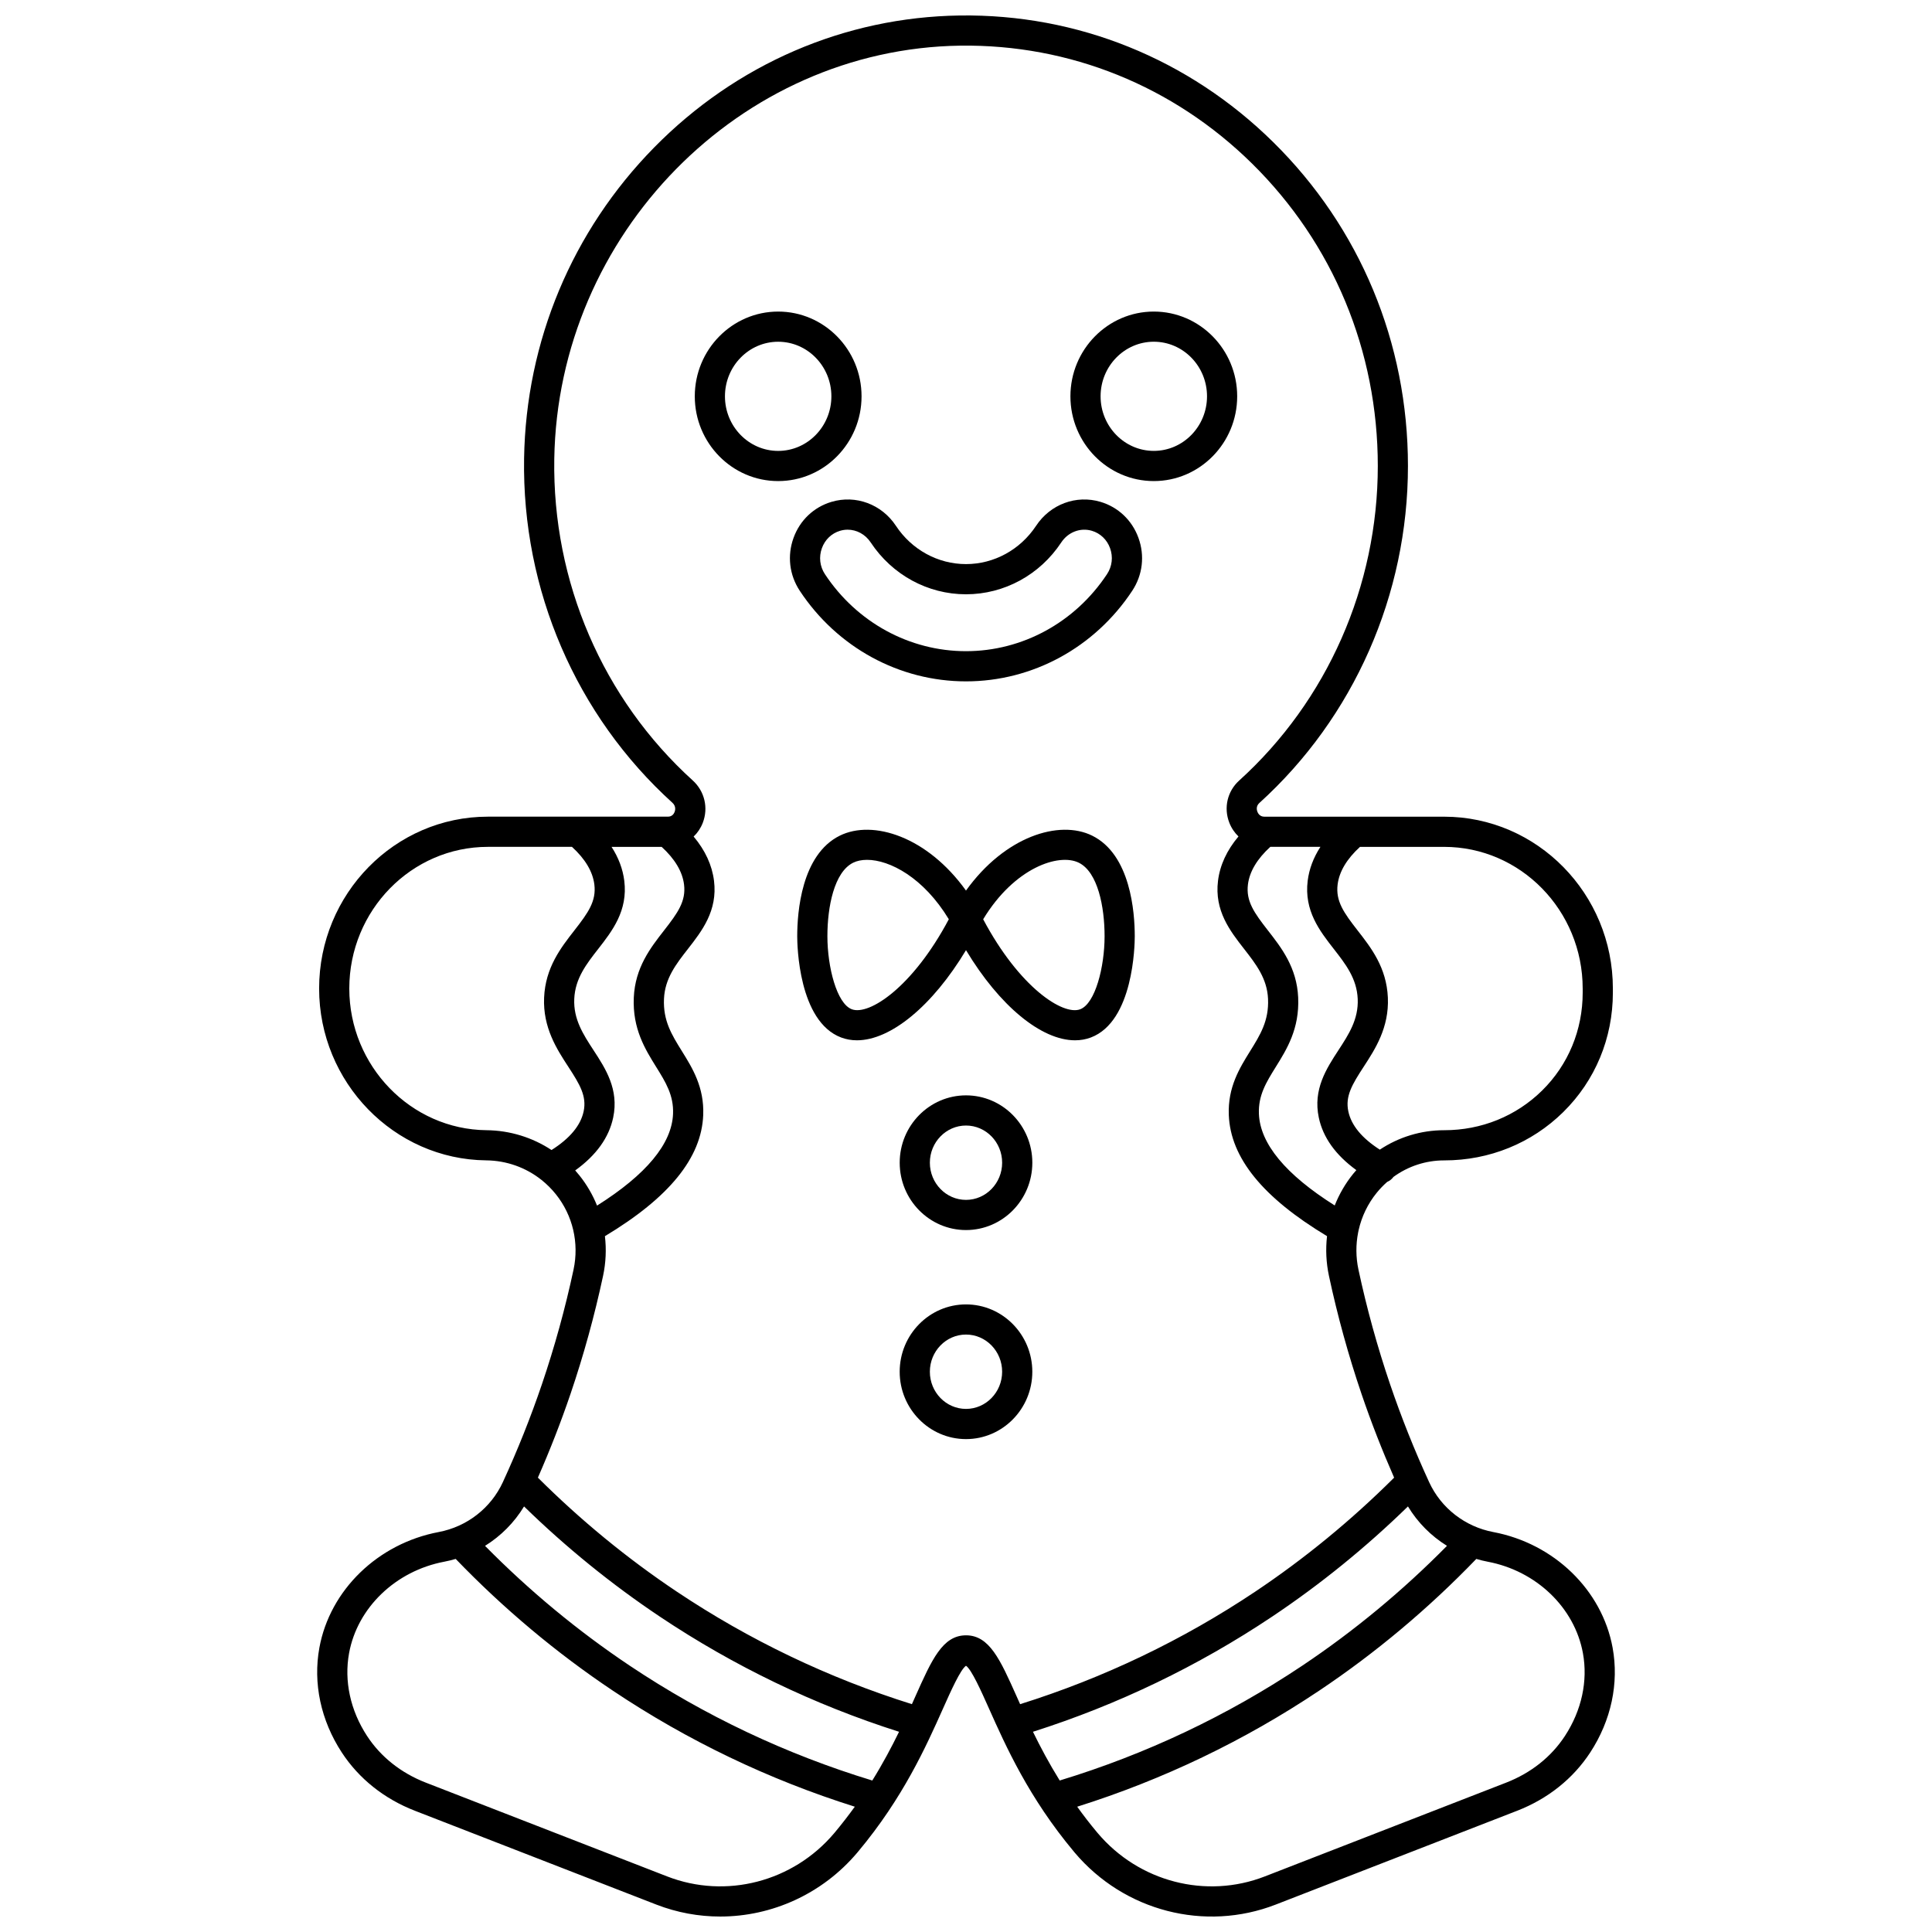 <?xml version="1.0" encoding="UTF-8"?>
<!-- Uploaded to: ICON Repo, www.svgrepo.com, Generator: ICON Repo Mixer Tools -->
<svg width="800px" height="800px" version="1.1" viewBox="144 144 512 512" xmlns="http://www.w3.org/2000/svg">
 <defs>
  <clipPath id="a">
   <path d="m228 148.09h344v503.81h-344z"/>
  </clipPath>
 </defs>
 <g clip-path="url(#a)">
  <path d="m571.36 580.66c-2.801-15.293-15.508-27.613-31.625-30.652-7.477-1.41-13.832-6.348-16.988-13.203-3.883-8.43-7.367-17.16-10.359-25.953-3.363-9.898-6.184-20.113-8.379-30.367-0.711-3.32-0.719-6.672-0.086-9.883 0.055-0.203 0.105-0.406 0.129-0.609 0.801-3.574 2.41-6.953 4.777-9.875 0.855-1.055 1.789-2.019 2.785-2.898 0.652-0.277 1.23-0.727 1.668-1.328 3.879-2.82 8.547-4.375 13.422-4.375h0.055c11.938 0 23.133-4.547 31.52-12.809 8.477-8.348 13.148-19.59 13.148-31.652v-1.082c0-25.113-20.062-45.543-44.727-45.543h-47.645c-1.195 0-1.68-0.914-1.832-1.309-0.16-0.414-0.43-1.469 0.523-2.328 25.023-22.66 39.375-55.207 39.375-89.297 0-32.648-12.684-63.133-35.707-85.832-22.395-22.086-51.91-34-83.082-33.559-30.477 0.434-59.238 12.855-80.984 34.984-21.727 22.109-33.965 51.375-34.461 82.41-0.559 34.844 13.773 68.102 39.32 91.25 1.035 0.938 0.699 2.094 0.57 2.426-0.18 0.469-0.652 1.25-1.777 1.25h-47.703c-24.66 0-44.727 20.43-44.727 45.543 0 24.867 19.863 45.293 44.277 45.539 5.391 0.055 10.504 1.891 14.629 5.164 0.023 0.02 0.047 0.035 0.066 0.051 1.375 1.102 2.641 2.359 3.766 3.766 4.492 5.613 6.199 12.898 4.684 19.984-2.195 10.258-5.016 20.477-8.379 30.375-2.988 8.793-6.473 17.523-10.359 25.953-3.16 6.856-9.512 11.793-16.988 13.203-16.117 3.039-28.828 15.355-31.625 30.652-1.723 9.41 0.383 19.27 5.93 27.758 4.539 6.949 11.238 12.289 19.367 15.449l63.977 24.863c5.512 2.141 11.25 3.176 16.945 3.176 13.68 0 27.078-5.981 36.332-16.941l0.199-0.238c11.961-14.293 18.062-27.965 22.52-37.945 2.062-4.621 4.613-10.332 6.09-11.336 1.477 1 4.027 6.711 6.09 11.336 4.457 9.98 10.559 23.652 22.516 37.941l0.199 0.238c13.109 15.527 34.52 21.062 53.281 13.773l63.977-24.863c8.129-3.16 14.824-8.5 19.367-15.449 5.547-8.488 7.652-18.348 5.93-27.758zm-43.895-26.996c-11.715 11.879-24.59 22.555-38.359 31.762-19.828 13.258-41.441 23.48-64.273 30.426-2.816-4.535-5.125-8.887-7.09-12.914 22.465-7.148 43.758-17.395 63.355-30.496 12.816-8.566 24.91-18.387 36.023-29.223 2.582 4.273 6.141 7.844 10.344 10.445zm-39.434-145.29c-0.348-7.973-4.434-13.207-8.039-17.828-3.629-4.652-5.824-7.727-5.277-12.148 0.426-3.422 2.43-6.773 5.93-9.973h13.281c-1.852 2.859-2.984 5.859-3.375 8.988-0.988 7.938 3.207 13.312 6.906 18.055 3.144 4.031 6.117 7.836 6.352 13.254 0.234 5.398-2.367 9.387-5.121 13.609-3.168 4.859-6.766 10.367-5.195 17.828 1.109 5.273 4.457 9.945 9.957 13.934-0.285 0.324-0.57 0.648-0.844 0.984-2.074 2.562-3.703 5.394-4.891 8.383-13.008-8.211-19.777-16.367-20.09-24.281-0.195-4.922 1.957-8.383 4.445-12.387 2.965-4.758 6.32-10.152 5.961-18.418zm75.398-2.402v1.082c0 9.906-3.82 19.125-10.762 25.957-6.883 6.777-16.086 10.508-25.91 10.508h-0.055c-6.144 0-12.027 1.824-17.035 5.148-4.766-3.055-7.57-6.457-8.348-10.148-0.844-4.016 0.996-7.106 4.066-11.812 3.012-4.617 6.762-10.363 6.414-18.328-0.348-7.973-4.434-13.207-8.039-17.828-3.629-4.652-5.824-7.727-5.277-12.148 0.426-3.422 2.43-6.773 5.93-9.973h22.285c20.254-0.004 36.73 16.84 36.73 37.543zm-245.51 20.82c2.488 4.004 4.641 7.465 4.445 12.387-0.312 7.926-7.098 16.094-20.141 24.316-1.148-2.848-2.707-5.543-4.672-8-0.359-0.449-0.734-0.891-1.117-1.32 5.566-4.004 8.949-8.703 10.066-14.012 1.57-7.461-2.023-12.969-5.195-17.828-2.754-4.223-5.356-8.211-5.121-13.609 0.234-5.418 3.207-9.227 6.352-13.254 3.699-4.742 7.894-10.117 6.906-18.055-0.391-3.125-1.523-6.129-3.375-8.988h13.281c3.496 3.203 5.504 6.551 5.93 9.973 0.551 4.422-1.645 7.496-5.277 12.148-3.606 4.621-7.688 9.855-8.039 17.828-0.355 8.262 3 13.656 5.957 18.414zm-81.352-20.82c0-20.703 16.477-37.547 36.727-37.547h22.285c3.496 3.203 5.504 6.551 5.93 9.973 0.551 4.422-1.645 7.496-5.277 12.148-3.606 4.621-7.688 9.855-8.039 17.828-0.348 7.965 3.402 13.711 6.414 18.328 3.07 4.707 4.91 7.797 4.066 11.812-0.785 3.731-3.644 7.172-8.512 10.254-5.059-3.332-11.008-5.191-17.238-5.254-20.043-0.203-36.355-17.043-36.355-37.543zm46.312 137.25c11.113 10.836 23.207 20.652 36.023 29.223 19.594 13.102 40.891 23.348 63.355 30.496-1.965 4.027-4.273 8.379-7.09 12.914-22.832-6.949-44.441-17.172-64.27-30.426-13.77-9.207-26.645-19.883-38.359-31.762 4.195-2.606 7.754-6.176 10.34-10.445zm82.375 86.371-0.172 0.203c-10.902 12.918-28.695 17.527-44.273 11.477l-63.977-24.863c-6.562-2.551-11.945-6.828-15.566-12.371-4.422-6.766-6.109-14.559-4.758-21.941 2.207-12.062 12.352-21.801 25.242-24.234 1.023-0.191 2.023-0.445 3.012-0.734 12.645 13.129 26.648 24.887 41.695 34.945 19.812 13.246 41.344 23.562 64.074 30.719-1.625 2.246-3.367 4.516-5.277 6.801zm34.746-52.215c-6.191 0-9.055 6.418-13.395 16.137-0.305 0.684-0.621 1.387-0.941 2.106-22.109-6.934-43.062-16.953-62.316-29.828-13.156-8.793-25.516-18.957-36.801-30.203 3.184-7.258 6.094-14.688 8.637-22.168 3.465-10.191 6.367-20.715 8.629-31.273 0.754-3.523 0.906-7.082 0.496-10.547 17.059-10.254 25.602-20.773 26.051-32.105 0.289-7.375-2.863-12.449-5.644-16.926-2.688-4.324-5.008-8.055-4.754-13.848 0.234-5.418 3.207-9.227 6.352-13.254 3.699-4.742 7.894-10.117 6.906-18.055-0.516-4.137-2.328-8.062-5.398-11.715 1.039-0.996 1.875-2.227 2.422-3.644 1.531-3.969 0.484-8.375-2.66-11.227-23.84-21.605-37.215-52.656-36.695-85.199 0.949-59.566 49.203-108.7 107.56-109.53 29.023-0.398 56.5 10.688 77.359 31.25 21.492 21.188 33.324 49.648 33.324 80.141 0 31.84-13.391 62.227-36.746 83.371-3.113 2.816-4.141 7.188-2.617 11.133 0.551 1.43 1.391 2.672 2.438 3.676-3.082 3.66-4.906 7.594-5.422 11.742-0.988 7.938 3.207 13.312 6.906 18.055 3.144 4.031 6.117 7.84 6.352 13.254 0.25 5.793-2.066 9.527-4.754 13.848-2.781 4.477-5.938 9.551-5.644 16.926 0.449 11.328 8.984 21.844 26.031 32.098-0.398 3.473-0.242 7.035 0.516 10.562 2.258 10.559 5.164 21.078 8.629 31.27 2.543 7.484 5.453 14.914 8.637 22.168-11.289 11.246-23.648 21.406-36.801 30.203-19.254 12.871-40.207 22.895-62.316 29.828-0.324-0.719-0.637-1.422-0.941-2.106-4.34-9.719-7.207-16.141-13.395-16.141zm158.73 26.66c-3.621 5.543-9.008 9.82-15.566 12.371l-63.977 24.863c-15.582 6.055-33.371 1.441-44.281-11.48l-0.172-0.203c-1.91-2.281-3.652-4.551-5.266-6.793 22.73-7.156 44.262-17.473 64.074-30.719 15.043-10.059 29.051-21.816 41.695-34.945 0.988 0.289 1.988 0.543 3.012 0.734 12.891 2.43 23.035 12.168 25.242 24.234 1.352 7.383-0.34 15.176-4.762 21.938z"/>
 </g>
 <path d="m382.43 452.13c0 9.84 7.883 17.848 17.574 17.848s17.574-8.008 17.574-17.848c0-9.84-7.883-17.848-17.574-17.848s-17.574 8.004-17.574 17.848zm27.148 0c0 5.43-4.297 9.852-9.578 9.852s-9.578-4.418-9.578-9.852c0-5.43 4.297-9.852 9.578-9.852s9.578 4.418 9.578 9.852z"/>
 <path d="m400 489.68c-9.691 0-17.574 8.008-17.574 17.848 0 9.84 7.883 17.848 17.574 17.848s17.574-8.008 17.574-17.848c0-9.84-7.887-17.848-17.574-17.848zm0 27.695c-5.281 0-9.578-4.418-9.578-9.852 0-5.43 4.297-9.852 9.578-9.852s9.578 4.418 9.578 9.852c-0.004 5.434-4.301 9.852-9.578 9.852z"/>
 <path d="m400 395.8c8.867 14.758 19.945 23.891 28.895 23.891 1.461 0 2.863-0.242 4.191-0.746 11.309-4.269 11.637-24.523 11.637-26.82 0-6.34-1.094-21.629-11.277-26.664-8.766-4.336-23.184 0.242-33.449 14.551-10.262-14.312-24.684-18.887-33.449-14.551-10.18 5.035-11.277 20.324-11.277 26.664 0 2.297 0.328 22.551 11.637 26.82 1.328 0.5 2.731 0.746 4.191 0.746 8.953 0 20.031-9.133 28.902-23.891zm29.902-23.168c5.035 2.488 6.828 11.703 6.824 19.496 0 8.129-2.473 17.832-6.465 19.34-4.574 1.727-16.145-5.828-25.711-23.852 8.262-13.664 20.047-17.605 25.352-14.984zm-60.168 38.832c-3.992-1.508-6.461-11.211-6.465-19.34-0.004-7.793 1.789-17.004 6.824-19.496 1.012-0.5 2.262-0.762 3.68-0.762 6 0 14.988 4.695 21.672 15.746-9.566 18.027-21.145 25.582-25.711 23.852z"/>
 <path d="m372.32 249.03c0-12.387-9.914-22.461-22.098-22.461-12.188 0-22.098 10.078-22.098 22.461 0 12.387 9.914 22.461 22.098 22.461 12.184 0.004 22.098-10.074 22.098-22.461zm-22.098 14.465c-7.777 0-14.102-6.488-14.102-14.465 0-7.977 6.324-14.465 14.102-14.465 7.773 0 14.102 6.488 14.102 14.465 0 7.977-6.328 14.465-14.102 14.465z"/>
 <path d="m449.77 271.49c12.188 0 22.098-10.078 22.098-22.461 0-12.387-9.914-22.461-22.098-22.461-12.184 0-22.098 10.078-22.098 22.461s9.914 22.461 22.098 22.461zm0-36.93c7.777 0 14.102 6.488 14.102 14.465 0 7.977-6.324 14.465-14.102 14.465-7.773 0-14.102-6.488-14.102-14.465 0-7.977 6.328-14.465 14.102-14.465z"/>
 <path d="m400 324.57c17.652 0 34.121-8.973 44.051-24.004 2.769-4.191 3.367-9.309 1.645-14.043-1.695-4.656-5.359-8.129-10.051-9.527-6.434-1.914-13.289 0.633-17.062 6.336-4.203 6.359-11.152 10.16-18.582 10.16s-14.379-3.797-18.582-10.16c-3.769-5.703-10.629-8.25-17.062-6.336-4.695 1.398-8.359 4.871-10.051 9.527-1.723 4.734-1.121 9.852 1.645 14.043 9.926 15.031 26.395 24.004 44.051 24.004zm-38.184-35.312c0.82-2.254 2.574-3.926 4.816-4.594 0.66-0.195 1.332-0.293 2-0.293 2.387 0 4.691 1.227 6.109 3.375 5.691 8.605 15.129 13.746 25.254 13.746s19.566-5.137 25.254-13.746c1.816-2.746 5.074-3.984 8.109-3.082 2.242 0.668 4 2.344 4.816 4.594 0.848 2.332 0.555 4.844-0.805 6.898-8.445 12.781-22.418 20.414-37.379 20.414-14.961 0-28.934-7.633-37.379-20.414-1.352-2.051-1.645-4.566-0.797-6.898z"/>
</svg>